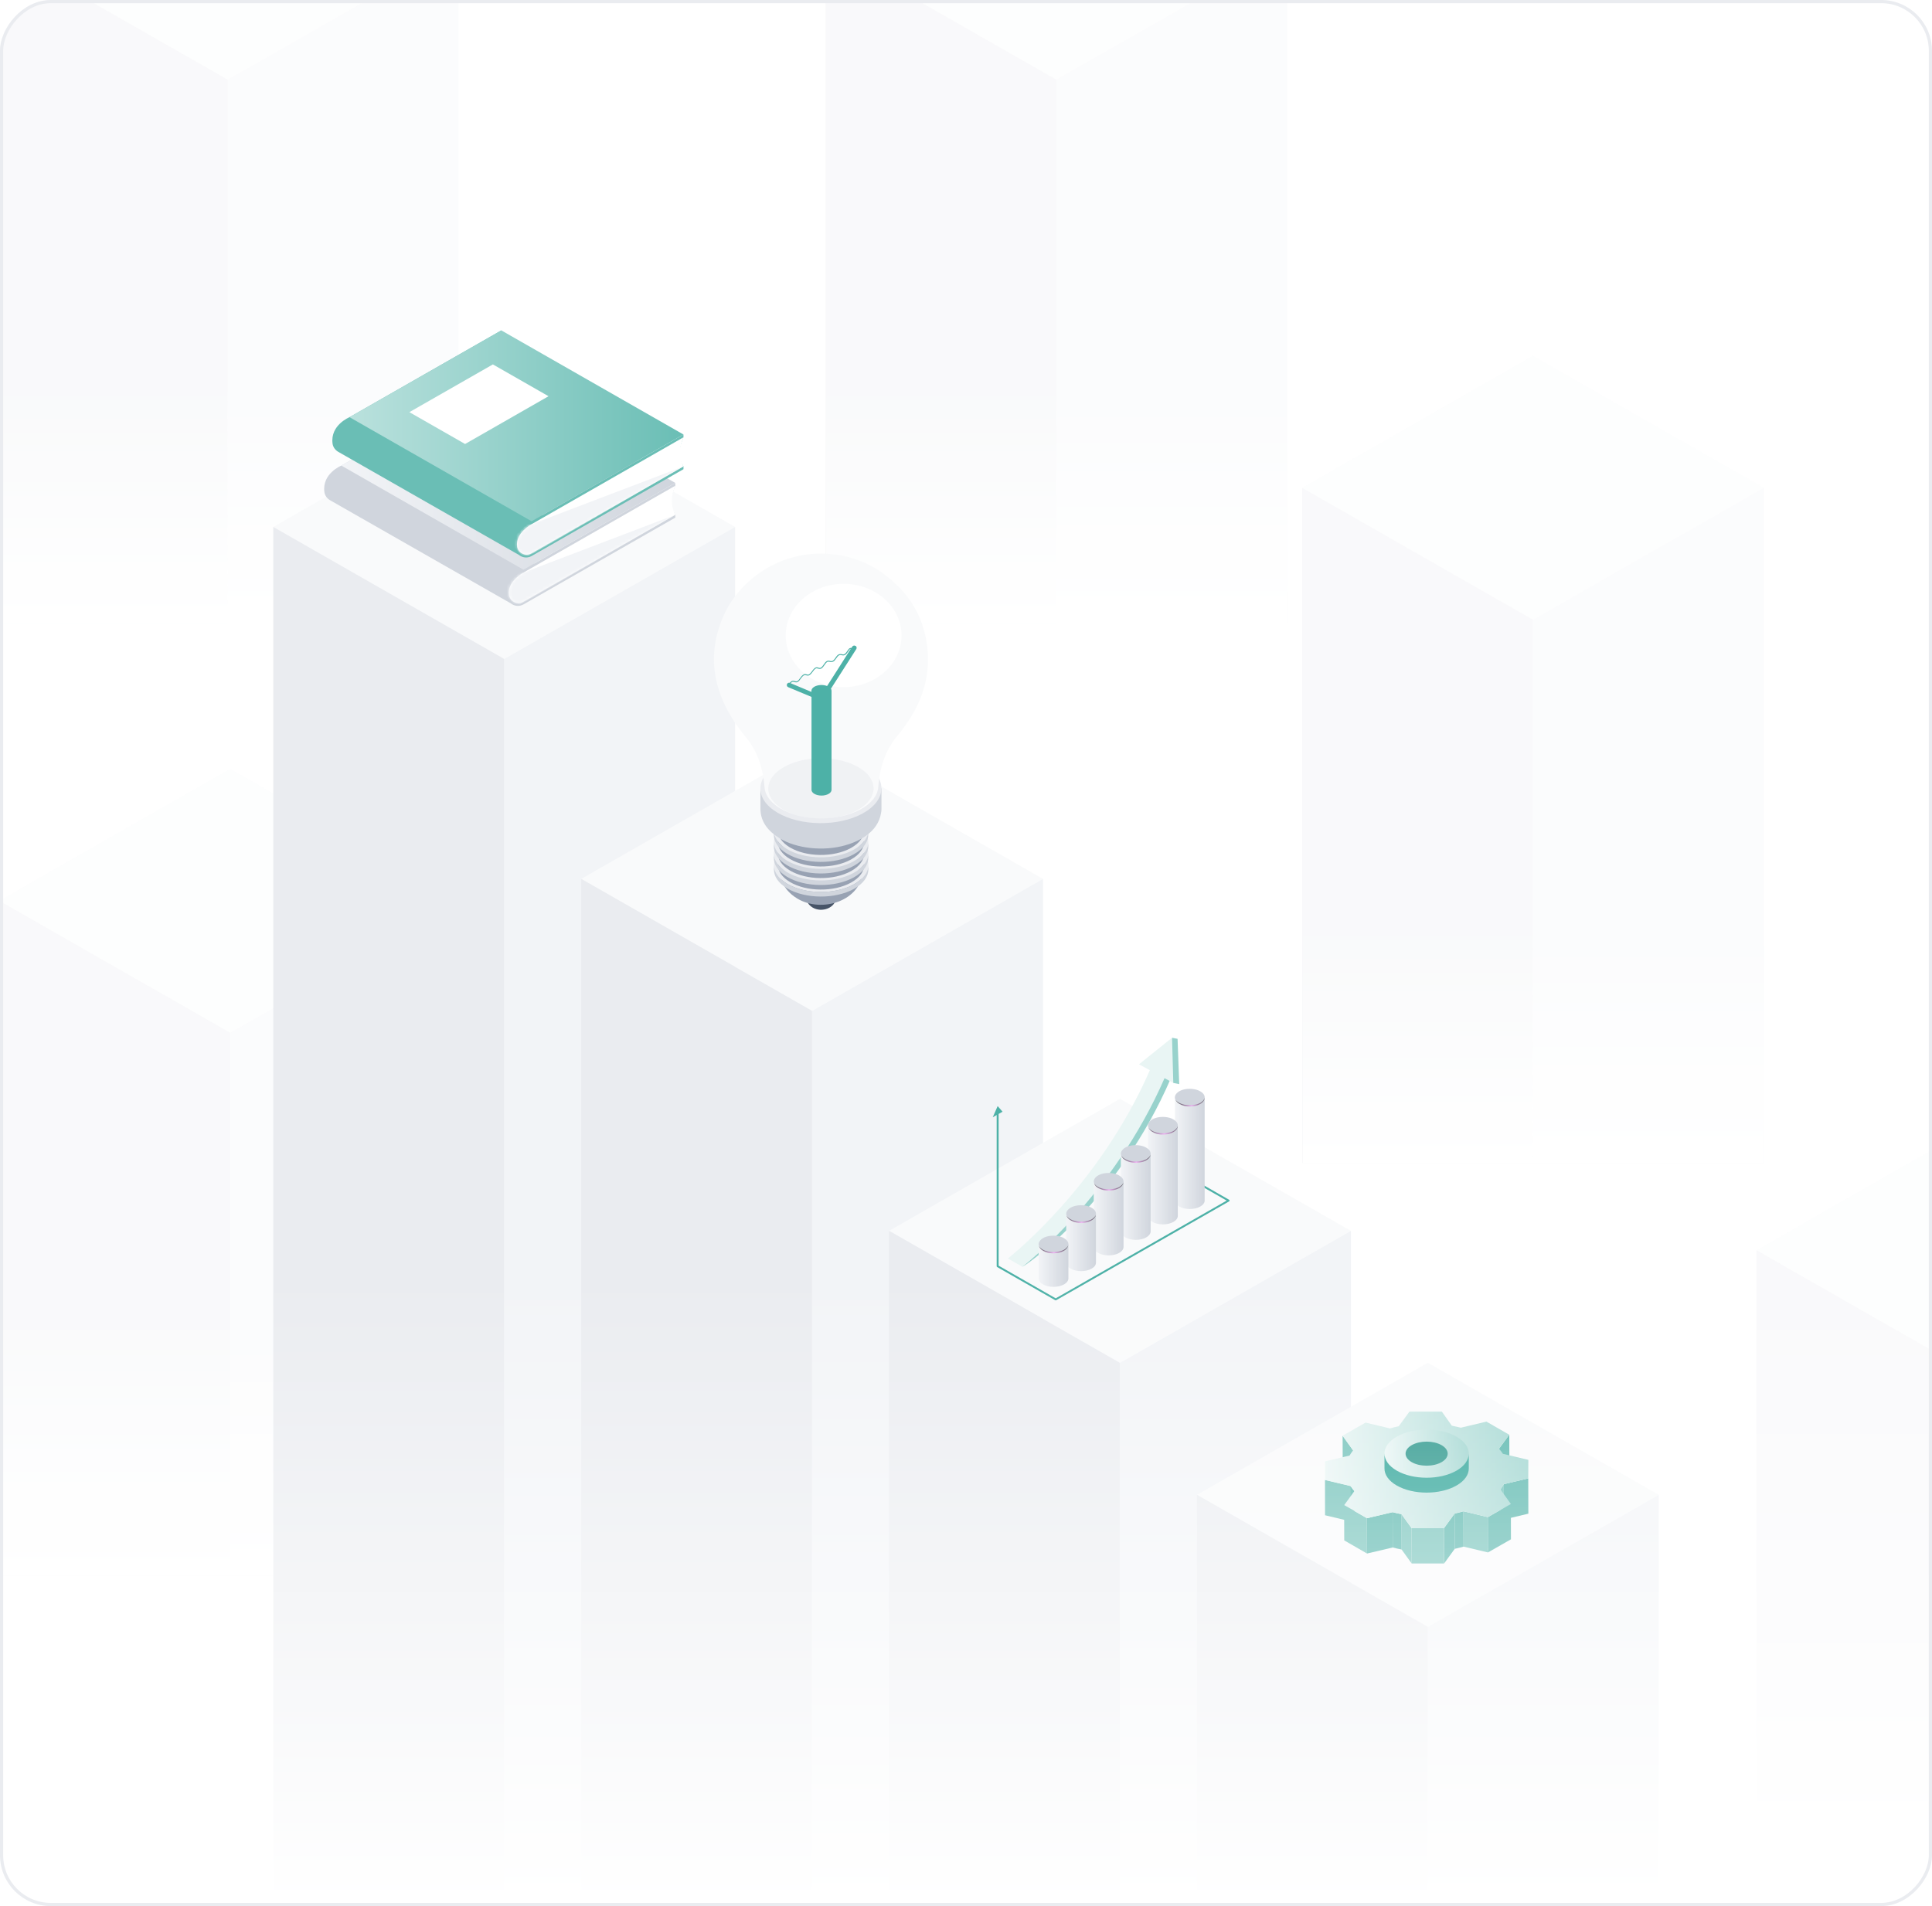 <svg xmlns="http://www.w3.org/2000/svg" width="608" height="600" viewBox="0 0 608 600" fill="none"><g clip-path="url(#clip0_7838_31530)"><rect width="608" height="600" transform="matrix(-1 0 0 1 608 0)" fill="white"/><g opacity="0.3"><path d="M555.121 153.536L482.444 112L409.781 153.536L482.444 195.085L555.121 153.536Z" fill="#F9FAFB"/><path d="M482.444 195.085L555.121 153.535V366.091H482.444V195.085Z" fill="#F2F4F7"/><path d="M482.445 195.085L409.782 153.535V366.091H482.445V195.085Z" fill="#EAECF0"/><rect width="145" height="73" transform="matrix(-1 0 0 1 555.004 293)" fill="url(#paint0_linear_7838_31530)"/></g><g opacity="0.3"><path d="M698.121 393.536L625.444 352L552.781 393.536L625.444 435.085L698.121 393.536Z" fill="#F9FAFB"/><path d="M625.445 435.085L552.782 393.535V606.091H625.445V435.085Z" fill="#EAECF0"/><rect width="145" height="73" transform="matrix(-1 0 0 1 698.004 533)" fill="url(#paint1_linear_7838_31530)"/></g><g opacity="0.3"><path d="M405.121 -16.464L332.444 -58L259.781 -16.464L332.444 25.085L405.121 -16.464Z" fill="#F9FAFB"/><path d="M332.444 25.085L405.121 -16.465V196.091H332.444V25.085Z" fill="#F2F4F7"/><path d="M332.445 25.085L259.782 -16.465V196.091H332.445V25.085Z" fill="#EAECF0"/><rect width="145" height="73" transform="matrix(-1 0 0 1 405.004 123)" fill="url(#paint2_linear_7838_31530)"/></g><g opacity="0.3"><path d="M144.344 -16.464L71.667 -58L-0.996 -16.464L71.667 25.085L144.344 -16.464Z" fill="#F9FAFB"/><path d="M71.667 25.085L144.344 -16.465V196.091H71.667V25.085Z" fill="#F2F4F7"/><path d="M71.668 25.085L-0.995 -16.465V196.091H71.668V25.085Z" fill="#EAECF0"/><rect width="145" height="73" transform="matrix(-1 0 0 1 144.227 123)" fill="url(#paint3_linear_7838_31530)"/></g><g opacity="0.3"><path d="M145.121 283.536L72.444 242L-0.219 283.536L72.444 325.085L145.121 283.536Z" fill="#F9FAFB"/><path d="M72.444 325.085L145.121 283.535V496.091H72.444V325.085Z" fill="#F2F4F7"/><path d="M72.445 325.085L-0.218 283.535V496.091H72.445V325.085Z" fill="#EAECF0"/><rect width="145" height="73" transform="matrix(-1 0 0 1 145.004 423)" fill="url(#paint4_linear_7838_31530)"/></g><path d="M231.34 165.87L158.677 124.32L86 165.87L158.677 207.42L231.34 165.87Z" fill="#F9FAFB"/><path d="M212.519 152.013L168.151 177.386L121.722 149.312L155.199 130.17V119.24L107.428 146.56C107.428 146.56 101.299 149.033 102.085 154.891C102.239 156.034 103.009 157.025 104.026 157.549L160.747 189.932C161.816 190.77 163.338 191.05 164.74 190.254L212.519 162.934V162.053C212.519 162.053 211.108 159.937 211.168 158.015C211.237 155.653 212.519 152.885 212.519 152.885V152.004V152.013Z" fill="#D0D5DD"/><path d="M212.519 152.893L164.646 180.289C164.646 180.289 159.568 183.007 160.166 187.282C160.431 189.178 162.688 190.575 164.646 189.458L212.519 162.061C212.519 162.061 211.459 160.106 211.425 157.905C211.391 155.415 212.519 152.901 212.519 152.901V152.893Z" fill="white"/><path d="M212.512 152.013L155.193 119.24L107.422 146.56L164.733 179.324L212.512 152.013Z" fill="url(#paint5_linear_7838_31530)"/><path d="M170.053 139.965L152.537 129.949L126.258 144.977L143.791 155L170.053 139.965Z" fill="white"/><mask id="mask0_7838_31530" style="mask-type:luminance" maskUnits="userSpaceOnUse" x="160" y="152" width="53" height="38"><path d="M212.507 152.891L164.634 180.287C164.634 180.287 159.556 183.005 160.154 187.28C160.42 189.176 162.676 190.573 164.634 189.456L212.507 162.059C212.507 162.059 211.447 160.104 211.413 157.903C211.379 155.414 212.507 152.899 212.507 152.899V152.891Z" fill="white"/></mask><g mask="url(#mask0_7838_31530)"><path d="M164.624 180.288L212.506 162.061L165.436 189.338L163.624 190.253L161.495 189.931L159.383 187.662L159.332 184.039L163.076 180.44L164.624 180.288Z" fill="#F2F4F7"/></g><path d="M215.089 136.772L170.721 162.145L124.292 134.072L157.769 114.93V104L109.999 131.32C109.999 131.32 103.869 133.792 104.656 139.651C104.81 140.794 105.579 141.784 106.596 142.309L163.318 174.692C164.386 175.53 165.908 175.81 167.31 175.014L215.089 147.694V146.813C215.089 146.813 213.679 144.697 213.739 142.775C213.807 140.413 215.089 137.644 215.089 137.644V136.764V136.772Z" fill="#6ABEB5"/><path d="M215.089 137.652L167.216 165.049C167.216 165.049 162.138 167.766 162.737 172.042C163.002 173.938 165.258 175.335 167.216 174.218L215.089 146.821C215.089 146.821 214.029 144.865 213.995 142.664C213.961 140.175 215.089 137.661 215.089 137.661V137.652Z" fill="white"/><path d="M215.083 136.772L157.763 104L109.992 131.32L167.303 164.084L215.083 136.772Z" fill="url(#paint6_linear_7838_31530)"/><path d="M172.624 124.726L155.107 114.711L128.828 129.738L146.362 139.762L172.624 124.726Z" fill="white"/><mask id="mask1_7838_31530" style="mask-type:luminance" maskUnits="userSpaceOnUse" x="162" y="137" width="54" height="38"><path d="M215.109 137.652L167.236 165.049C167.236 165.049 162.158 167.766 162.756 172.042C163.021 173.938 165.278 175.335 167.236 174.218L215.109 146.821C215.109 146.821 214.049 144.865 214.015 142.664C213.981 140.175 215.109 137.661 215.109 137.661V137.652Z" fill="white"/></mask><g mask="url(#mask1_7838_31530)"><path d="M167.218 165.048L215.099 146.82L168.03 174.098L166.217 175.012L164.089 174.691L161.977 172.422L161.926 168.798L165.67 165.2L167.218 165.048Z" fill="#F2F4F7"/></g><path d="M158.677 207.417L231.34 165.867V599.997H158.677V207.417Z" fill="#F2F4F7"/><path d="M158.68 207.417L86.003 165.867V599.997H158.68V207.417Z" fill="#EAECF0"/><path d="M328.234 276.661L255.571 235.111L182.908 276.661L255.571 318.197L328.234 276.661Z" fill="#F9FAFB"/><path d="M253.719 282.431C253.719 283.044 253.939 284.581 255.697 285.655C258.498 287.382 263.044 285.913 263.113 282.404L253.719 282.431Z" fill="#475467"/><path d="M245.281 273.767C245.309 275.481 245.913 279.779 250.802 282.785C258.645 287.627 271.363 283.506 271.569 273.686L245.295 273.767H245.281Z" fill="#98A2B3"/><path d="M269.147 266.315C263.461 262.929 254.053 262.833 248.119 266.111C242.186 269.389 241.994 274.789 247.68 278.176C253.366 281.563 262.774 281.658 268.707 278.38C274.64 275.102 274.833 269.702 269.147 266.315Z" fill="#EAECF0"/><path d="M244.832 272.271V270.082C244.832 272.013 246.082 273.958 248.609 275.454C253.801 278.555 262.398 278.637 267.81 275.645C270.598 274.108 271.999 272.054 271.985 270V272.19C271.985 274.244 270.598 276.298 267.81 277.834C262.398 280.827 253.801 280.732 248.609 277.644C246.096 276.148 244.832 274.203 244.832 272.271Z" fill="#98A2B3"/><path d="M269.131 262.683C263.445 259.296 254.037 259.201 248.104 262.479C242.17 265.757 241.978 271.156 247.664 274.543C253.35 277.93 262.758 278.025 268.692 274.747C274.625 271.469 274.817 266.069 269.131 262.683Z" fill="#EAECF0"/><path d="M244.824 268.654V266.464C244.824 268.396 246.074 270.341 248.601 271.837C253.793 274.938 262.391 275.02 267.802 272.027C270.59 270.49 271.991 268.437 271.977 266.383V268.573C271.977 270.626 270.59 272.68 267.802 274.217C262.391 277.21 253.793 277.114 248.601 274.027C246.088 272.531 244.824 270.586 244.824 268.654Z" fill="#98A2B3"/><path d="M269.115 259.052C263.429 255.665 254.021 255.57 248.088 258.848C242.155 262.126 241.962 267.526 247.649 270.912C253.335 274.299 262.743 274.394 268.676 271.116C274.609 267.838 274.801 262.439 269.115 259.052Z" fill="#EAECF0"/><path d="M244.801 265.01V262.82C244.801 264.751 246.051 266.696 248.578 268.193C253.769 271.294 262.367 271.375 267.778 268.383C270.567 266.846 271.967 264.792 271.954 262.738V264.928C271.954 266.982 270.567 269.036 267.778 270.573C262.367 273.565 253.769 273.47 248.578 270.382C246.064 268.886 244.801 266.941 244.801 265.01Z" fill="#98A2B3"/><path d="M269.115 255.407C274.801 258.794 274.609 264.194 268.676 267.472C262.743 270.75 253.335 270.655 247.649 267.268C241.962 263.881 242.155 258.481 248.088 255.203C254.021 251.925 263.429 252.02 269.115 255.407Z" fill="#EAECF0"/><path d="M244.801 261.377V259.187C244.801 261.119 246.051 263.064 248.578 264.56C253.769 267.661 262.367 267.742 267.778 264.75C270.567 263.213 271.967 261.159 271.954 259.105V261.295C271.954 263.349 270.567 265.403 267.778 266.94C262.367 269.932 253.769 269.837 248.578 266.75C246.064 265.253 244.801 263.308 244.801 261.377Z" fill="#98A2B3"/><path d="M243.547 273.728V272.273C243.547 274.395 244.92 276.517 247.681 278.162C253.367 281.549 262.775 281.644 268.708 278.367C271.757 276.68 273.296 274.436 273.282 272.191V273.647C273.282 275.891 271.757 278.135 268.708 279.822C262.775 283.1 253.367 283.005 247.681 279.618C244.92 277.972 243.547 275.85 243.547 273.728Z" fill="#D0D5DD"/><path d="M243.523 270.096V268.654C243.523 270.776 244.897 272.898 247.657 274.543C253.344 277.93 262.752 278.025 268.685 274.747C271.734 273.061 273.272 270.817 273.258 268.572V270.014C273.258 272.258 271.734 274.503 268.685 276.189C262.752 279.467 253.344 279.372 247.657 275.985C244.897 274.339 243.523 272.217 243.523 270.096Z" fill="#D0D5DD"/><path d="M243.523 266.465V265.009C243.523 267.131 244.897 269.253 247.657 270.899C253.344 274.286 262.752 274.381 268.685 271.103C271.734 269.416 273.272 267.172 273.258 264.928V266.383C273.258 268.627 271.734 270.872 268.685 272.558C262.752 275.836 253.344 275.741 247.657 272.354C244.897 270.708 243.523 268.587 243.523 266.465Z" fill="#D0D5DD"/><path d="M243.516 262.82V261.378C243.516 263.5 244.889 265.622 247.65 267.268C253.336 270.655 262.744 270.75 268.677 267.472C271.726 265.785 273.264 263.541 273.251 261.297V262.739C273.251 264.983 271.726 267.227 268.677 268.914C262.744 272.192 253.336 272.097 247.65 268.71C244.889 267.064 243.516 264.942 243.516 262.82Z" fill="#D0D5DD"/><path d="M277.386 248.129L239.301 248.238V254.753C239.315 254.93 239.328 255.12 239.342 255.297C239.575 258.697 241.594 261.581 245.344 263.88C250.687 267.144 259.202 268.042 266.055 266.069C269.942 264.954 276.329 262.166 277.276 255.855C277.359 255.447 277.4 255.052 277.4 254.644V248.129H277.386Z" fill="#D0D5DD"/><path d="M272.084 240.594C279.363 244.932 279.116 251.842 271.521 256.045C263.926 260.234 251.881 260.112 244.601 255.773C237.322 251.434 237.569 244.524 245.164 240.322C252.76 236.132 264.805 236.255 272.084 240.594Z" fill="#EAECF0"/><g filter="url(#filter0_d_7838_31530)"><path d="M291.769 203.394C290.56 193.274 285.19 185.086 275.782 179.061C274.147 178.095 269.162 175.171 261.745 174.436C245.319 172.818 232.752 182.992 228.027 193.125C221.902 206.25 224.182 219.376 234.798 232.134C234.798 232.134 234.949 232.324 234.963 232.338C238.232 236.419 240.127 241.601 240.594 247.749C240.677 249.163 241.267 250.564 242.366 251.856C243.162 252.795 244.234 253.693 245.566 254.481C252.419 258.562 263.75 258.671 270.892 254.74C272.485 253.856 273.735 252.849 274.642 251.775C275.727 250.469 276.317 249.068 276.4 247.599C276.853 241.424 278.735 236.215 282.003 232.12C282.031 232.093 282.113 231.984 282.141 231.957C287.456 225.497 293.334 216.411 291.782 203.394H291.769Z" fill="#F9FAFB"/></g><g style="mix-blend-mode:multiply" opacity="0.6"><path d="M270.304 241.588C276.635 245.37 276.429 251.381 269.823 255.027C263.217 258.672 252.724 258.563 246.392 254.795C240.061 251.014 240.267 245.002 246.873 241.357C253.479 237.712 263.972 237.821 270.304 241.588Z" fill="#EAECF0"/></g><path style="mix-blend-mode:screen" d="M265.487 216.289C275.553 216.289 283.713 209.012 283.713 200.035C283.713 191.058 275.553 183.781 265.487 183.781C255.422 183.781 247.262 191.058 247.262 200.035C247.262 209.012 255.422 216.289 265.487 216.289Z" fill="white"/><path d="M269.226 203.327C268.883 203.109 268.416 203.204 268.196 203.558L267.949 203.953C267.853 203.939 267.77 203.925 267.688 203.953C267.289 204.007 267.056 204.333 267.015 204.401C266.864 204.592 266.726 204.782 266.603 204.973C266.383 205.286 266.177 205.598 265.889 205.83C265.586 206.074 265.202 206.02 264.872 205.925C264.501 205.83 263.938 205.884 263.567 206.238C263.306 206.496 263.114 206.782 262.922 207.054C262.771 207.285 262.606 207.516 262.4 207.734C262.125 208.047 261.658 208.169 261.397 208.101C261.356 208.101 261.301 208.074 261.26 208.06C260.917 207.965 260.532 207.87 260.12 208.142C259.763 208.387 259.516 208.74 259.255 209.121C259.159 209.271 259.049 209.42 258.939 209.57C258.802 209.747 258.609 209.992 258.403 210.128C258.211 210.25 258.019 210.25 257.923 210.25C257.785 210.25 257.662 210.196 257.552 210.155C257.318 210.073 257.071 210.005 256.714 210.114C256.316 210.25 255.862 210.821 255.478 211.365C255.107 211.882 254.654 212.304 254.42 212.345C254.201 212.386 254.049 212.331 253.857 212.277C253.692 212.222 253.514 212.168 253.28 212.181C252.896 212.195 252.346 212.685 252.003 213.161L251.866 213.351C251.536 213.814 251.22 214.249 250.904 214.399C250.63 214.535 250.424 214.467 250.176 214.399C250.066 214.371 249.957 214.331 249.833 214.303C249.586 214.263 249.366 214.29 249.16 214.385C248.913 214.507 248.666 214.779 248.542 214.929C248.185 214.834 247.814 215.011 247.663 215.351C247.498 215.732 247.677 216.167 248.061 216.316L255.382 219.377V248.634C255.382 249.096 255.698 249.545 256.302 249.899C257.538 250.606 259.529 250.606 260.766 249.899C261.384 249.545 261.7 249.069 261.686 248.606V217.418C261.686 217.2 261.617 216.996 261.494 216.792L269.473 204.32C269.693 203.98 269.597 203.517 269.24 203.3L269.226 203.327ZM260.257 215.936C259.035 215.473 257.359 215.541 256.274 216.167C255.615 216.548 255.313 217.051 255.354 217.541C255.354 217.513 255.354 217.486 255.354 217.459V217.799L248.817 215.065C248.981 214.875 249.146 214.739 249.27 214.671C249.421 214.603 249.572 214.575 249.751 214.616C249.86 214.63 249.957 214.671 250.053 214.698C250.327 214.779 250.602 214.875 251 214.684C251.385 214.494 251.728 214.031 252.072 213.542L252.209 213.351C252.566 212.848 253.033 212.508 253.253 212.494C253.431 212.494 253.582 212.535 253.734 212.576C253.926 212.63 254.132 212.698 254.434 212.658C254.832 212.59 255.354 212.018 255.684 211.556C255.876 211.27 256.398 210.536 256.769 210.413C257.03 210.332 257.208 210.386 257.428 210.454C257.552 210.495 257.703 210.536 257.868 210.563C258.101 210.59 258.335 210.522 258.541 210.4C258.733 210.277 258.925 210.073 259.159 209.774C259.282 209.624 259.378 209.461 259.488 209.312C259.749 208.931 259.969 208.618 260.285 208.4C260.587 208.196 260.848 208.278 261.178 208.359C261.219 208.359 261.274 208.387 261.315 208.4C261.727 208.495 262.29 208.305 262.62 207.951C262.839 207.707 263.004 207.475 263.169 207.244C263.361 206.972 263.526 206.714 263.773 206.469C264.062 206.197 264.501 206.142 264.79 206.224C265.174 206.333 265.669 206.401 266.081 206.074C266.41 205.816 266.63 205.49 266.864 205.149C266.987 204.973 267.111 204.782 267.262 204.592C267.276 204.565 267.441 204.293 267.729 204.252C267.77 204.252 260.285 215.949 260.285 215.949L260.257 215.936Z" fill="#4DB1A7"/><path d="M255.571 318.196L328.234 276.66V599.996H255.571V318.196Z" fill="#F2F4F7"/><path d="M255.574 318.196L182.911 276.66V599.996H255.574V318.196Z" fill="#EAECF0"/><path d="M425.125 387.442L352.448 345.906L279.785 387.442L352.448 428.992L425.125 387.442Z" fill="#F9FAFB"/><path d="M352.448 428.991L425.125 387.441V599.997H352.448V428.991Z" fill="#F2F4F7"/><path d="M352.449 428.991L279.786 387.441V599.997H352.449V428.991Z" fill="#EAECF0"/><path d="M386.797 377.664L374.734 370.765C374.596 370.681 374.403 370.727 374.319 370.872C374.234 371.017 374.288 371.2 374.426 371.284L386.034 377.923L332.236 408.691L314.269 398.414V350.648L315.501 349.939L313.961 348.178L312.422 351.692L313.653 350.983V398.582C313.653 398.689 313.707 398.788 313.807 398.841L332.074 409.285C332.12 409.316 332.174 409.323 332.228 409.323C332.282 409.323 332.336 409.308 332.382 409.285L386.797 378.175C386.889 378.122 386.95 378.022 386.95 377.916C386.95 377.809 386.897 377.71 386.797 377.657V377.664Z" fill="#4DB1A7"/><path d="M365.977 337.322C352.753 364.949 322.062 398.544 321.77 398.765C324.656 397.111 351.937 377.588 368.417 339.541L365.977 337.322Z" fill="#98D2CC"/><path d="M368.843 326.664L370.583 327.007L371.099 341.262L369.236 340.889L366.195 335.964L368.843 326.664Z" fill="#98D2CC"/><path d="M368.85 326.664L358.435 335.019L361.861 336.879C345.696 373.95 317.484 395.913 317.184 396.134L321.756 398.764C322.049 398.543 350.33 376.542 366.479 339.387L369.235 340.881L368.842 326.656L368.85 326.664Z" fill="#E9F5F4"/><path d="M369.734 345.434V377.87C369.727 378.564 370.181 379.258 371.104 379.791C372.936 380.836 375.9 380.836 377.732 379.791C378.633 379.273 379.095 378.602 379.102 377.924V345.479L369.727 345.434H369.734Z" fill="url(#paint7_linear_7838_31530)"/><path d="M377.717 343.527C376.985 343.108 376.162 342.872 375.138 342.773C373.098 342.59 371.181 343.146 370.25 344.206C369.672 344.861 369.588 345.586 369.957 346.234C370.181 346.63 370.573 346.996 371.127 347.316C372.228 347.941 373.637 348.208 375.169 348.071C376.693 347.934 377.894 347.43 378.594 346.638C378.887 346.31 379.048 345.967 379.094 345.624C379.202 344.861 378.725 344.099 377.717 343.527Z" fill="#D0D5DD"/><path d="M361.281 354.277V382.712C361.273 383.406 361.728 384.099 362.651 384.633C364.483 385.677 367.447 385.677 369.279 384.633C370.18 384.114 370.641 383.444 370.649 382.765V354.331L361.273 354.285L361.281 354.277Z" fill="url(#paint8_linear_7838_31530)"/><path d="M369.264 352.371C368.533 351.952 367.709 351.716 366.686 351.616C364.646 351.433 362.729 351.99 361.798 353.05C361.251 353.675 361.143 354.353 361.451 354.978C361.667 355.413 362.075 355.817 362.675 356.167C363.776 356.793 365.185 357.059 366.716 356.922C368.24 356.785 369.441 356.282 370.142 355.489C370.457 355.131 370.627 354.75 370.658 354.376C370.711 353.644 370.234 352.928 369.264 352.379V352.371Z" fill="#D0D5DD"/><path d="M352.734 363.164V387.581C352.727 388.275 353.181 388.969 354.104 389.502C355.936 390.547 358.9 390.547 360.732 389.502C361.633 388.984 362.095 388.305 362.102 387.634V363.217L352.727 363.172L352.734 363.164Z" fill="url(#paint9_linear_7838_31530)"/><path d="M360.721 361.258C359.989 360.839 359.166 360.602 358.142 360.503C356.102 360.32 354.185 360.877 353.254 361.936C352.738 362.516 352.615 363.148 352.846 363.735C353.038 364.216 353.47 364.673 354.124 365.047C355.225 365.672 356.633 365.938 358.165 365.801C359.689 365.664 360.89 365.161 361.591 364.368C361.837 364.086 361.999 363.796 362.068 363.499C362.26 362.691 361.791 361.868 360.713 361.258H360.721Z" fill="#D0D5DD"/><path d="M344.203 371.926V392.47C344.195 393.164 344.649 393.858 345.573 394.391C347.405 395.436 350.369 395.436 352.201 394.391C353.109 393.873 353.563 393.202 353.571 392.524V371.979L344.195 371.933L344.203 371.926Z" fill="url(#paint10_linear_7838_31530)"/><path d="M352.187 370.02C351.456 369.6 350.632 369.364 349.608 369.265C347.569 369.082 345.652 369.638 344.72 370.698C343.789 371.75 344.135 372.97 345.598 373.808C346.699 374.433 348.107 374.7 349.639 374.563C351.163 374.426 352.364 373.923 353.065 373.13C353.996 372.078 353.65 370.858 352.187 370.02Z" fill="#D0D5DD"/><path d="M335.535 382.078V397.424C335.527 398.117 335.982 398.811 336.905 399.345C338.737 400.389 341.701 400.389 343.533 399.345C344.441 398.826 344.895 398.155 344.903 397.477V382.131L335.527 382.086L335.535 382.078Z" fill="url(#paint11_linear_7838_31530)"/><path d="M343.519 380.172C342.788 379.753 341.964 379.516 340.94 379.417C338.901 379.234 336.984 379.791 336.052 380.85C335.121 381.902 335.467 383.122 336.93 383.961C338.031 384.586 339.439 384.853 340.971 384.715C342.495 384.578 343.696 384.075 344.397 383.282C345.328 382.23 344.982 381.01 343.519 380.172Z" fill="#D0D5DD"/><path d="M326.855 391.66V402.378C326.848 403.072 327.302 403.766 328.226 404.299C330.058 405.344 333.021 405.344 334.853 404.299C335.762 403.781 336.216 403.103 336.223 402.432V391.714L326.848 391.668L326.855 391.66Z" fill="url(#paint12_linear_7838_31530)"/><path d="M334.839 389.754C334.108 389.335 333.285 389.098 332.261 388.999C330.221 388.816 328.304 389.373 327.373 390.432C326.441 391.484 326.788 392.704 328.25 393.543C329.351 394.168 330.76 394.435 332.292 394.297C333.816 394.16 335.017 393.657 335.717 392.864C336.648 391.812 336.302 390.593 334.839 389.754Z" fill="#D0D5DD"/><path style="mix-blend-mode:screen" opacity="0.6" d="M378.936 346.052C378.805 346.311 378.536 346.623 378.143 346.913C377.366 347.507 376.057 347.85 374.741 347.896C373.425 347.965 372.116 347.698 371.231 347.248C370.792 347.027 370.453 346.791 370.253 346.585C370.045 346.38 369.953 346.242 369.953 346.242C369.953 346.242 370.015 346.402 370.192 346.639C370.376 346.875 370.677 347.187 371.123 347.447C371.562 347.713 372.116 347.965 372.747 348.117C373.379 348.27 374.071 348.331 374.756 348.3C375.442 348.262 376.127 348.163 376.742 347.95C377.358 347.744 377.889 347.431 378.282 347.088C378.675 346.745 378.898 346.364 378.998 346.082C379.098 345.8 379.09 345.625 379.09 345.625C379.09 345.625 379.059 345.793 378.929 346.044L378.936 346.052Z" fill="url(#paint13_radial_7838_31530)"/><path style="mix-blend-mode:screen" opacity="0.6" d="M370.66 354.367C370.66 354.367 370.644 354.542 370.521 354.809C370.405 355.076 370.136 355.404 369.743 355.709C368.958 356.334 367.627 356.684 366.287 356.737C364.948 356.806 363.608 356.524 362.716 356.052C362.269 355.815 361.93 355.564 361.738 355.343C361.538 355.129 361.453 354.977 361.453 354.977C361.453 354.977 361.499 355.145 361.676 355.396C361.853 355.64 362.154 355.975 362.6 356.25C363.039 356.524 363.608 356.791 364.247 356.951C364.886 357.111 365.594 357.172 366.295 357.149C366.995 357.111 367.696 357.004 368.319 356.791C368.951 356.585 369.489 356.257 369.882 355.899C370.275 355.541 370.498 355.145 370.583 354.855C370.667 354.558 370.652 354.39 370.652 354.39L370.66 354.367Z" fill="url(#paint14_radial_7838_31530)"/><path style="mix-blend-mode:screen" opacity="0.6" d="M361.881 363.912C361.735 364.163 361.435 364.46 361.034 364.735C360.218 365.299 358.894 365.604 357.563 365.626C356.239 365.664 354.915 365.352 354.053 364.857C353.622 364.613 353.298 364.346 353.121 364.117C352.936 363.889 352.867 363.736 352.867 363.736C352.867 363.736 352.906 363.904 353.06 364.163C353.214 364.415 353.498 364.758 353.937 365.047C354.153 365.2 354.391 365.329 354.668 365.459C354.938 365.588 355.238 365.703 355.554 365.786C356.185 365.962 356.885 366.046 357.578 366.03C358.271 366.007 358.964 365.916 359.595 365.725C360.226 365.543 360.773 365.245 361.181 364.918C361.596 364.59 361.843 364.216 361.966 363.95C362.089 363.675 362.097 363.5 362.097 363.5C362.097 363.5 362.05 363.668 361.897 363.912H361.881Z" fill="url(#paint15_radial_7838_31530)"/><path style="mix-blend-mode:screen" opacity="0.6" d="M353.334 372.664C353.188 372.915 352.888 373.212 352.488 373.487C351.672 374.051 350.348 374.355 349.016 374.378C347.692 374.416 346.368 374.104 345.506 373.609C345.075 373.365 344.751 373.098 344.574 372.869C344.39 372.641 344.32 372.488 344.32 372.488C344.32 372.488 344.359 372.656 344.513 372.915C344.667 373.167 344.952 373.509 345.39 373.799C345.606 373.952 345.844 374.081 346.122 374.211C346.391 374.34 346.691 374.455 347.007 374.538C347.638 374.714 348.338 374.798 349.031 374.782C349.724 374.759 350.417 374.668 351.048 374.477C351.679 374.294 352.226 373.997 352.634 373.67C353.049 373.342 353.296 372.968 353.419 372.702C353.542 372.427 353.55 372.252 353.55 372.252C353.55 372.252 353.504 372.42 353.35 372.664H353.334Z" fill="url(#paint16_radial_7838_31530)"/><path style="mix-blend-mode:screen" opacity="0.6" d="M344.647 382.841C344.5 383.093 344.2 383.39 343.8 383.664C342.984 384.228 341.66 384.533 340.328 384.556C339.004 384.594 337.68 384.282 336.818 383.786C336.387 383.542 336.064 383.276 335.887 383.047C335.702 382.818 335.633 382.666 335.633 382.666C335.633 382.666 335.671 382.834 335.825 383.093C335.979 383.344 336.264 383.687 336.703 383.977C336.918 384.129 337.157 384.259 337.434 384.388C337.703 384.518 338.004 384.632 338.319 384.716C338.95 384.891 339.651 384.975 340.344 384.96C341.037 384.937 341.729 384.846 342.361 384.655C342.992 384.472 343.538 384.175 343.946 383.847C344.362 383.52 344.608 383.146 344.731 382.879C344.855 382.605 344.862 382.43 344.862 382.43C344.862 382.43 344.816 382.597 344.662 382.841H344.647Z" fill="url(#paint17_radial_7838_31530)"/><path style="mix-blend-mode:screen" opacity="0.6" d="M335.951 392.408C335.805 392.659 335.505 392.956 335.105 393.231C334.289 393.795 332.965 394.1 331.633 394.122C330.309 394.161 328.985 393.848 328.123 393.353C327.692 393.109 327.369 392.842 327.192 392.613C327.007 392.385 326.938 392.232 326.938 392.232C326.938 392.232 326.976 392.4 327.13 392.659C327.284 392.911 327.569 393.254 328.007 393.543C328.223 393.696 328.462 393.825 328.739 393.955C329.008 394.084 329.308 394.199 329.624 394.283C330.255 394.458 330.956 394.542 331.648 394.526C332.341 394.504 333.034 394.412 333.665 394.222C334.296 394.039 334.843 393.741 335.251 393.414C335.667 393.086 335.913 392.713 336.036 392.446C336.159 392.171 336.167 391.996 336.167 391.996C336.167 391.996 336.121 392.164 335.967 392.408H335.951Z" fill="url(#paint18_radial_7838_31530)"/><path d="M522.004 470.542L449.341 428.992L376.678 470.542L449.341 512.091L522.004 470.542Z" fill="#F9FAFB"/><path d="M471.751 456.024L471.784 467.142L475.008 462.717L474.975 451.6L471.751 456.024Z" fill="#4DB1A7"/><path d="M422.521 451.955L422.554 463.073L425.859 467.691L425.827 456.574L422.521 451.955Z" fill="#6ABEB5"/><path d="M473.249 467.19L473.281 478.308L480.973 476.476L480.94 465.375L473.249 467.19Z" fill="#4DB1A7"/><path d="M416.974 465.875L416.991 476.976L425.026 478.889L426.613 472.374L425.01 467.771L416.974 465.875Z" fill="#6ABEB5"/><path d="M472.152 468.824L472.185 479.942C472.61 479.391 472.97 478.856 473.281 478.305L473.249 467.188C472.921 467.739 472.578 468.273 472.152 468.824Z" fill="#6ABEB5"/><path d="M425.01 467.773L425.043 478.891C425.387 479.426 425.796 479.961 426.254 480.479L426.221 469.362C425.763 468.843 425.354 468.308 425.01 467.773Z" fill="#4DB1A7"/><path d="M457.767 476.427L457.8 487.545C458.733 487.35 459.666 487.107 460.582 486.848L460.549 475.73C459.649 476.006 458.7 476.233 457.767 476.427Z" fill="#4DB1A7"/><path d="M438.254 476.006L438.287 487.123C439.203 487.367 440.152 487.577 441.102 487.756L441.069 476.638C440.12 476.46 439.171 476.249 438.254 476.006Z" fill="#4DB1A7"/><path d="M460.55 475.73L460.583 486.848L468.258 488.679L468.225 477.562L460.55 475.73Z" fill="#6ABEB5"/><path d="M468.23 477.562L468.263 488.68L475.496 484.547L475.463 473.43L468.23 477.562Z" fill="#4DB1A7"/><path d="M430.169 477.902L430.202 489.02L438.27 487.123L438.237 476.006L430.169 477.902Z" fill="#4DB1A7"/><path d="M422.999 473.785L423.031 484.887L430.199 489.019L430.166 477.902L422.999 473.785Z" fill="#6ABEB5"/><path d="M441.05 476.637L441.083 487.754L444.258 492.162L444.225 481.045L441.05 476.637Z" fill="#6ABEB5"/><path d="M454.417 481.045L454.45 492.162L457.805 487.543L457.772 476.426L454.417 481.045Z" fill="#4DB1A7"/><path d="M444.226 481.045L444.259 492.163H454.438L454.405 481.045H444.226Z" fill="#6ABEB5"/><path d="M422.518 451.955L425.824 456.558C425.398 457.092 425.022 457.627 424.711 458.178L417.003 460.009V465.86L425.022 467.772C425.365 468.307 425.774 468.842 426.233 469.361L423.025 473.769L430.209 477.901L438.261 476.005C439.177 476.248 440.126 476.459 441.075 476.637L444.25 481.045H454.429L457.784 476.427C458.717 476.232 459.649 475.989 460.566 475.73L468.257 477.561L475.474 473.428L472.168 468.826C472.594 468.275 472.954 467.74 473.265 467.189L480.94 465.374L480.973 459.539L472.954 457.627C472.61 457.092 472.201 456.558 471.743 456.039L474.967 451.631L467.783 447.498L459.731 449.41C458.798 449.184 457.849 448.973 456.884 448.778L453.742 444.338H443.563L440.192 448.941C439.259 449.135 438.326 449.378 437.41 449.637L429.735 447.806L422.518 451.939V451.955Z" fill="url(#paint19_linear_7838_31530)"/><path d="M439.577 462.957C444.765 465.923 453.16 465.923 458.348 462.957C463.535 459.991 463.535 455.194 458.348 452.228C453.16 449.262 444.765 449.262 439.577 452.228C434.39 455.194 434.39 459.991 439.577 462.957Z" fill="url(#paint20_linear_7838_31530)"/><path d="M444.274 460.267C446.859 461.742 451.065 461.742 453.651 460.267C456.236 458.792 456.236 456.378 453.651 454.903C451.065 453.428 446.859 453.428 444.274 454.903C441.688 456.378 441.688 458.792 444.274 460.267Z" fill="#1D9084"/><path d="M435.695 457.512V462.195C435.663 464.156 436.956 466.134 439.574 467.625C444.762 470.59 453.157 470.59 458.344 467.625C460.897 466.166 462.206 464.254 462.223 462.325V457.641C462.19 459.554 460.897 461.466 458.344 462.941C453.157 465.907 444.762 465.907 439.574 462.941C436.956 461.434 435.663 459.473 435.695 457.512Z" fill="#209E91"/><path d="M449.341 512.093L522.004 470.543V599.999H449.341V512.093Z" fill="#F2F4F7"/><path d="M449.344 512.093L376.681 470.543V599.999H449.344V512.093Z" fill="#EAECF0"/><rect width="607" height="198" transform="matrix(-1 0 0 1 607 402)" fill="url(#paint21_linear_7838_31530)"/></g><rect x="-0.5" y="0.5" width="607" height="599" rx="15.5" transform="matrix(-1 0 0 1 607 0)" stroke="#EAECF0"/><defs><filter id="filter0_d_7838_31530" x="220.676" y="172.266" width="75.359" height="91.352" filterUnits="userSpaceOnUse" color-interpolation-filters="sRGB"></filter><linearGradient id="paint0_linear_7838_31530" x1="72.5" y1="0" x2="72.5" y2="73" gradientUnits="userSpaceOnUse"><stop stop-color="white" stop-opacity="0"/><stop offset="1" stop-color="white"/></linearGradient><linearGradient id="paint1_linear_7838_31530" x1="72.5" y1="0" x2="72.5" y2="73" gradientUnits="userSpaceOnUse"><stop stop-color="white" stop-opacity="0"/><stop offset="1" stop-color="white"/></linearGradient><linearGradient id="paint2_linear_7838_31530" x1="72.5" y1="0" x2="72.5" y2="73" gradientUnits="userSpaceOnUse"><stop stop-color="white" stop-opacity="0"/><stop offset="1" stop-color="white"/></linearGradient><linearGradient id="paint3_linear_7838_31530" x1="72.5" y1="0" x2="72.5" y2="73" gradientUnits="userSpaceOnUse"><stop stop-color="white" stop-opacity="0"/><stop offset="1" stop-color="white"/></linearGradient><linearGradient id="paint4_linear_7838_31530" x1="72.5" y1="0" x2="72.5" y2="73" gradientUnits="userSpaceOnUse"><stop stop-color="white" stop-opacity="0"/><stop offset="1" stop-color="white"/></linearGradient><linearGradient id="paint5_linear_7838_31530" x1="107.422" y1="149.282" x2="212.512" y2="149.282" gradientUnits="userSpaceOnUse"><stop stop-color="#F2F4F7"/><stop offset="1" stop-color="#D0D5DD"/></linearGradient><linearGradient id="paint6_linear_7838_31530" x1="109.992" y1="134.042" x2="215.083" y2="134.042" gradientUnits="userSpaceOnUse"><stop stop-color="#BAE1DD"/><stop offset="1" stop-color="#6ABEB5"/></linearGradient><linearGradient id="paint7_linear_7838_31530" x1="369.727" y1="363.004" x2="379.102" y2="363.004" gradientUnits="userSpaceOnUse"><stop stop-color="#F2F4F7"/><stop offset="1" stop-color="#D0D5DD"/></linearGradient><linearGradient id="paint8_linear_7838_31530" x1="361.273" y1="369.847" x2="370.649" y2="369.847" gradientUnits="userSpaceOnUse"><stop stop-color="#F2F4F7"/><stop offset="1" stop-color="#D0D5DD"/></linearGradient><linearGradient id="paint9_linear_7838_31530" x1="352.727" y1="376.725" x2="362.102" y2="376.725" gradientUnits="userSpaceOnUse"><stop stop-color="#F2F4F7"/><stop offset="1" stop-color="#D0D5DD"/></linearGradient><linearGradient id="paint10_linear_7838_31530" x1="344.195" y1="383.55" x2="353.571" y2="383.55" gradientUnits="userSpaceOnUse"><stop stop-color="#F2F4F7"/><stop offset="1" stop-color="#D0D5DD"/></linearGradient><linearGradient id="paint11_linear_7838_31530" x1="335.527" y1="391.103" x2="344.903" y2="391.103" gradientUnits="userSpaceOnUse"><stop stop-color="#F2F4F7"/><stop offset="1" stop-color="#D0D5DD"/></linearGradient><linearGradient id="paint12_linear_7838_31530" x1="326.848" y1="398.371" x2="336.223" y2="398.371" gradientUnits="userSpaceOnUse"><stop stop-color="#F2F4F7"/><stop offset="1" stop-color="#D0D5DD"/></linearGradient><radialGradient id="paint13_radial_7838_31530" cx="0" cy="0" r="1" gradientUnits="userSpaceOnUse" gradientTransform="translate(374.995 348.033) scale(5.196 5.144)"><stop stop-color="#FF98FF"/><stop offset="0.16" stop-color="#C877C8"/><stop offset="0.39" stop-color="#824D82"/><stop offset="0.6" stop-color="#4A2C4A"/><stop offset="0.78" stop-color="#211421"/><stop offset="0.92" stop-color="#090509"/><stop offset="1"/></radialGradient><radialGradient id="paint14_radial_7838_31530" cx="0" cy="0" r="1" gradientUnits="userSpaceOnUse" gradientTransform="translate(366.372 356.974) scale(6.712 6.646)"><stop stop-color="#FF98FF"/><stop offset="0.16" stop-color="#C877C8"/><stop offset="0.39" stop-color="#824D82"/><stop offset="0.6" stop-color="#4A2C4A"/><stop offset="0.78" stop-color="#211421"/><stop offset="0.92" stop-color="#090509"/><stop offset="1"/></radialGradient><radialGradient id="paint15_radial_7838_31530" cx="0" cy="0" r="1" gradientUnits="userSpaceOnUse" gradientTransform="translate(357.578 365.847) scale(5.673 5.617)"><stop stop-color="#FF98FF"/><stop offset="0.16" stop-color="#C877C8"/><stop offset="0.39" stop-color="#824D82"/><stop offset="0.6" stop-color="#4A2C4A"/><stop offset="0.78" stop-color="#211421"/><stop offset="0.92" stop-color="#090509"/><stop offset="1"/></radialGradient><radialGradient id="paint16_radial_7838_31530" cx="0" cy="0" r="1" gradientUnits="userSpaceOnUse" gradientTransform="translate(349.031 374.592) scale(5.673 5.617)"><stop stop-color="#FF98FF"/><stop offset="0.16" stop-color="#C877C8"/><stop offset="0.39" stop-color="#824D82"/><stop offset="0.6" stop-color="#4A2C4A"/><stop offset="0.78" stop-color="#211421"/><stop offset="0.92" stop-color="#090509"/><stop offset="1"/></radialGradient><radialGradient id="paint17_radial_7838_31530" cx="0" cy="0" r="1" gradientUnits="userSpaceOnUse" gradientTransform="translate(340.344 384.777) scale(5.673 5.617)"><stop stop-color="#FF98FF"/><stop offset="0.16" stop-color="#C877C8"/><stop offset="0.39" stop-color="#824D82"/><stop offset="0.6" stop-color="#4A2C4A"/><stop offset="0.78" stop-color="#211421"/><stop offset="0.92" stop-color="#090509"/><stop offset="1"/></radialGradient><radialGradient id="paint18_radial_7838_31530" cx="0" cy="0" r="1" gradientUnits="userSpaceOnUse" gradientTransform="translate(331.648 394.343) scale(5.673 5.617)"><stop stop-color="#FF98FF"/><stop offset="0.16" stop-color="#C877C8"/><stop offset="0.39" stop-color="#824D82"/><stop offset="0.6" stop-color="#4A2C4A"/><stop offset="0.78" stop-color="#211421"/><stop offset="0.92" stop-color="#090509"/><stop offset="1"/></radialGradient><linearGradient id="paint19_linear_7838_31530" x1="480.973" y1="462.7" x2="416.97" y2="462.7" gradientUnits="userSpaceOnUse"><stop stop-color="#98D2CC"/><stop offset="1" stop-color="#E9F5F4"/></linearGradient><linearGradient id="paint20_linear_7838_31530" x1="462.238" y1="457.596" x2="435.673" y2="457.596" gradientUnits="userSpaceOnUse"><stop stop-color="#98D2CC"/><stop offset="1" stop-color="#E9F5F4"/></linearGradient><linearGradient id="paint21_linear_7838_31530" x1="303.5" y1="0" x2="303.5" y2="198" gradientUnits="userSpaceOnUse"><stop stop-color="white" stop-opacity="0"/><stop offset="1" stop-color="white"/></linearGradient><clipPath id="clip0_7838_31530"><rect width="608" height="600" rx="16" transform="matrix(-1 0 0 1 608 0)" fill="white"/></clipPath></defs></svg>